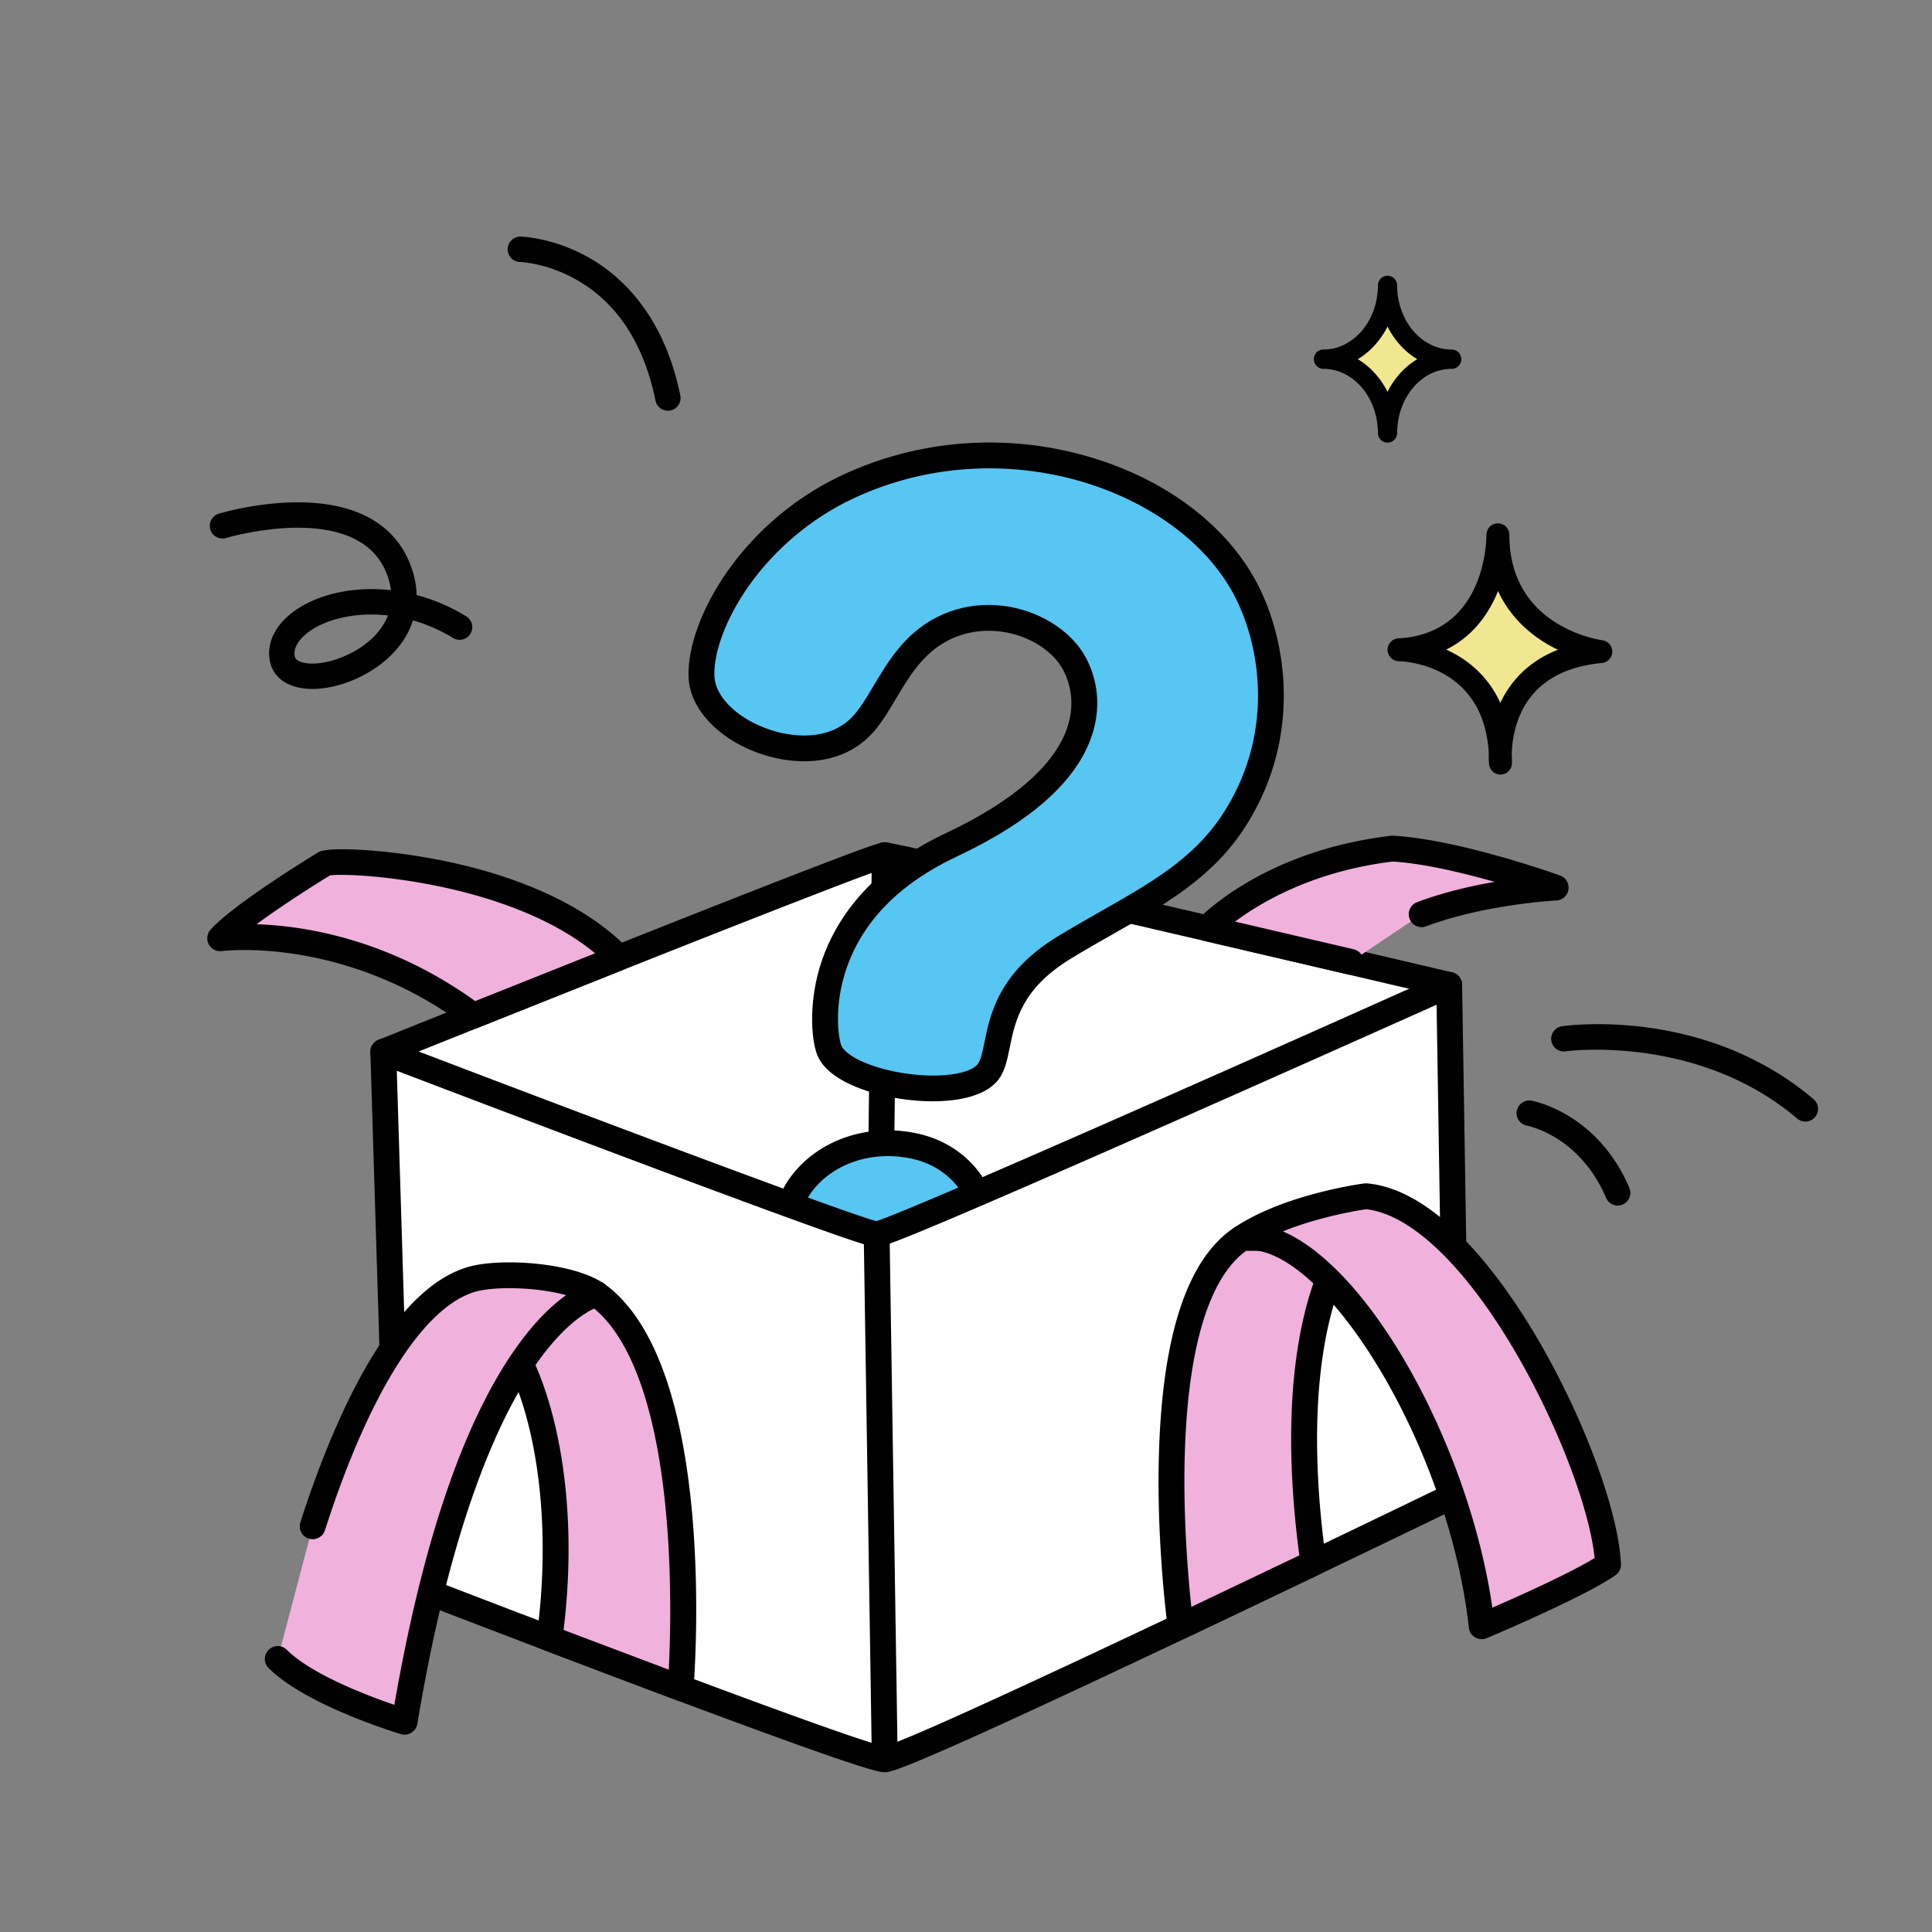 <svg xmlns="http://www.w3.org/2000/svg" viewBox="0 0 3000 3000" width="3000" height="3000"><rect x="0" y="0" width="3000" height="3000" fill="#808080" stroke="none"/><g transform="translate(2367.273 1590) rotate(27.177 211.364 150.0) scale(3.011 3.03)"><svg width="140.377" height="99.022" viewBox="0 0 140.377 99.022"><path d="M67.548 99.022a6.476 6.476 0 0 1-4.135-1.487C36.873 75.62 11.083 82.812 9.998 83.129c-3.435 1.005-7.048-.953-8.068-4.381-1.02-3.429.906-7.032 4.33-8.069 1.346-.408 33.325-9.678 65.431 16.831a6.501 6.501 0 0 1-4.142 11.512zM6.509 41.385a6.493 6.493 0 0 1-5.318-2.754 6.498 6.498 0 0 1 1.558-9.052C5.203 27.845 63.676-12.702 135.35 3.975a6.5 6.5 0 0 1-2.946 12.662C66.546 1.315 10.801 39.81 10.245 40.2a6.477 6.477 0 0 1-3.737 1.185z"/></svg></g><g transform="translate(406.364 330.0) rotate(28.375 276.818 402.273) scale(3.026 3.029)"><svg width="182.959" height="265.65" viewBox="0 0 182.959 265.65"><path d="M176.462 50.605c-1.856 0-3.7-.791-4.985-2.325-18.982-22.651-40.67-34.51-64.463-35.245-17.852-.566-30.406 5.675-30.53 5.738-3.197 1.614-7.107.345-8.732-2.847-1.625-3.19-.375-7.09 2.81-8.727.608-.313 15.132-7.641 36.125-7.179 19.208.432 47.769 7.706 74.754 39.909a6.5 6.5 0 0 1-4.978 10.675zM73.763 265.654c-5.153 0-9.59-2.004-12.789-5.857-6.195-7.46-6.548-18.093-.967-29.173 6.385-12.679 20.072-25.05 38.267-32.367-1.428-2.013-3.159-3.933-5.192-5.757-31.201-27.999-81.465 21.846-81.97 22.354a6.502 6.502 0 0 1-9.191.029 6.5 6.5 0 0 1-.036-9.188c.586-.592 14.578-14.594 33.426-24.657 26.441-14.116 49.42-13.498 66.453 1.786 3.846 3.451 6.948 7.263 9.281 11.354 8.591-2.071 17.888-3.021 27.687-2.479a6.501 6.501 0 0 1-.718 12.981 82 82 0 0 0-22.423 1.827c1.143 6.083.873 12.534-.866 19.163-4.827 18.396-21.021 36.084-36.099 39.428a22.451 22.451 0 0 1-4.862.556zm29.318-55.269c-15.096 6.081-26.436 16.102-31.464 26.086-1.489 2.956-4.531 10.338-.642 15.021.381.458 1.394 1.68 4.835.915 9.252-2.052 22.482-15.332 26.339-30.035 1.105-4.212 1.414-8.211.932-11.987z"/></svg></g><g transform="translate(321.818 687.273) rotate(0.0 1097.727 1032.273) scale(3.087 3.082)"><svg width="711.127" height="669.861" viewBox="0 0 711.127 669.861"><path d="M88.543 306.936s246.128-99.064 252.255-99.064 283.915 65.362 283.915 65.362l-39.83 221.617-374.809 78.638L88.542 306.936z" fill="#fff"/><path d="M210.072 579.991a6.501 6.501 0 0 1-5.912-3.805L82.628 309.632a6.502 6.502 0 0 1 3.487-8.726c.615-.247 62.257-25.054 123.856-49.542 125.752-49.991 128.566-49.991 130.827-49.991 6.212 0 201.66 45.83 285.404 65.534a6.5 6.5 0 0 1 4.909 7.477l-39.83 221.617a6.5 6.5 0 0 1-5.063 5.212l-374.809 78.639c-.447.094-.895.14-1.337.14zM97.278 310.427 213.83 566.06l365.43-76.671 37.965-211.239c-106.717-25.097-261.752-61.227-276.139-63.685-13.83 4.013-149.978 58.223-243.808 95.962zm244.489-96.143z"/><path d="m340.798 207.872-4.085 343.66" fill="#fff"/><path d="M336.714 558.032h-.079a6.5 6.5 0 0 1-6.422-6.577l4.085-343.659a6.5 6.5 0 1 1 12.999.154l-4.085 343.659a6.5 6.5 0 0 1-6.498 6.423z"/><path d="M329.054 142.78c12.06-12.48 18.405-37.454 40.695-48.924 25.183-12.959 56.078-1.876 66.519 17.639 8.555 15.99 14.843 55.01-61.954 91.145-70.961 33.389-65.39 92.153-61.638 102.964 6.319 18.204 65.731 27.287 79.497 12.147 9.15-10.063-.552-39.156 38.573-63.142 33.778-20.708 64.785-33.178 84.458-62.357 29.201-43.311 21.301-91.276 7.138-118.324-29.817-56.943-121.991-88.268-200.056-51.713-48.555 22.736-74.717 69.498-73.681 95.734 1.1 27.854 55.546 50.6 80.449 24.831z" fill="#57c6f2"/><path d="M364.909 331.869c-7.301 0-14.875-.833-21.878-2.267-9.355-1.915-31.639-7.879-36.495-21.868-2.733-7.873-4.243-26.96 2.8-47.275 6.506-18.769 22.581-45.055 62.21-63.702 33.672-15.843 54.803-34.281 61.11-53.32 4.435-13.388.575-23.838-2.12-28.876-8.667-16.198-35.809-26.243-57.813-14.926-12.737 6.555-19.713 18.303-26.459 29.664-3.98 6.702-7.739 13.033-12.536 17.997-15.976 16.533-40.282 15.321-57.701 8.678-19.999-7.629-33.312-22.453-33.916-37.768-.596-15.09 6.663-34.965 19.416-53.166 10.252-14.633 28.638-34.961 58.004-48.712C357.604-1.5 401.164-4.901 442.185 6.757c39.064 11.101 70.38 34.484 85.917 64.155 15.478 29.559 22.799 80.023-7.507 124.973-16.13 23.924-39.629 37.295-64.507 51.451-7.123 4.053-14.488 8.244-21.943 12.813-24.47 15.002-27.799 31.409-30.474 44.594-1.405 6.925-2.619 12.905-6.687 17.38-6.338 6.97-18.748 9.746-32.074 9.746zm28.05-250.084c21.051 0 40.775 11.195 49.04 26.643 3.679 6.876 8.96 21.1 2.998 39.097-7.562 22.827-30.412 43.35-67.916 60.996-28.529 13.423-47.189 32.331-55.462 56.196-6.744 19.452-3.926 35.517-2.802 38.754 1.423 4.099 10.423 10.039 26.821 13.396 18.227 3.731 36.555 2.199 41.727-3.489 1.659-1.824 2.542-6.178 3.565-11.22 2.839-13.99 7.129-35.134 36.42-53.091 7.635-4.681 15.094-8.925 22.308-13.029 24.538-13.963 45.731-26.021 60.158-47.42 27.107-40.204 20.588-85.285 6.769-111.674-27.5-52.517-115.257-84.563-191.541-48.842-20.886 9.78-39.662 25.548-52.87 44.397-11.011 15.715-17.553 33.032-17.073 45.193.393 9.95 10.665 20.453 25.56 26.135 13.544 5.168 32.141 6.417 43.72-5.564 3.742-3.873 7.125-9.57 10.706-15.602 7.326-12.337 15.629-26.321 31.688-34.585 8.471-4.359 17.444-6.291 26.185-6.291z"/><path d="M356.185 354.527c-28.807-6.471-57.46 8.291-64.529 33.787-6.793 24.481 8.523 50.423 37.274 58.101 28.911 7.721 53.538-8.401 61.025-33.695 7.613-25.718-6.473-52.063-33.769-58.194z" fill="#57c6f2"/><path d="M343.359 454.857c-5.243 0-10.642-.702-16.107-2.161-16.147-4.312-29.247-14.042-36.885-27.396-6.826-11.934-8.593-25.686-4.975-38.724 7.993-28.827 39.717-45.692 72.217-38.391 14.557 3.27 26.563 11.861 33.805 24.192 7.401 12.602 9.096 27.584 4.773 42.188-7.4 25.002-28.37 40.29-52.828 40.292zm-.963-95.372c-20.962 0-39.331 12.008-44.477 30.565-2.683 9.671-1.358 19.896 3.732 28.794 5.903 10.319 16.186 17.881 28.955 21.291 4.225 1.129 8.406 1.672 12.458 1.672 18.841.002 34.974-11.731 40.656-30.932 3.291-11.115 2.042-22.45-3.517-31.914-5.4-9.195-14.436-15.62-25.444-18.093a56.416 56.416 0 0 0-12.364-1.384z"/><path d="M88.543 306.936s240 91.915 248.17 91.915 288-125.617 288-125.617l4.085 256.34s-275.745 133.787-288 133.787-244.085-89.872-244.085-89.872z" fill="#fff"/><path d="M340.798 669.862c-2.871 0-8.846 0-128.935-45.355-58.835-22.221-116.92-44.731-117.5-44.956a6.497 6.497 0 0 1-4.147-5.861l-8.17-266.554a6.502 6.502 0 0 1 8.822-6.269c91.687 35.114 230.667 87.607 245.705 91.357 16.346-4.968 178.459-76.878 285.478-124.919a6.498 6.498 0 0 1 9.161 5.826l4.085 256.341a6.498 6.498 0 0 1-3.662 5.951c-.69.335-69.767 33.842-139.454 66.918-142.259 67.521-148.194 67.521-151.383 67.521zm-237.72-100.877c86.87 33.642 223.791 85.548 237.573 87.83 15.423-3.613 174.805-79.507 281.582-131.28l-3.862-242.334c-21.181 9.491-76.543 34.265-131.964 58.786-143.214 63.364-147.113 63.364-149.694 63.364-2.352 0-6.29 0-129.44-46.374-46.474-17.501-92.817-35.179-111.935-42.483l7.739 252.491z"/><path d="m336.713 398.851 4.085 264.51" fill="#fff"/><path d="M340.796 669.862a6.5 6.5 0 0 1-6.497-6.399l-4.085-264.511a6.5 6.5 0 0 1 6.399-6.6c3.593-.096 6.544 2.809 6.6 6.398l4.085 264.511a6.5 6.5 0 0 1-6.399 6.6h-.102z"/><path d="M489.612 596.364s-22.176-161.168 30.93-195.681h54.638s-36.039 40.405-18.785 163.797z" fill="#f1b1dd"/><path d="M489.613 602.864a6.498 6.498 0 0 1-6.44-5.614c-.229-1.666-5.603-41.325-4.509-85.942 1.508-61.47 14.406-100.522 38.336-116.074a6.493 6.493 0 0 1 3.542-1.05h54.638a6.5 6.5 0 0 1 4.851 10.826c-.051.06-8.472 10.001-14.786 34.312-5.868 22.593-11.05 62.489-2.413 124.259a6.502 6.502 0 0 1-3.637 6.767l-66.783 31.884a6.502 6.502 0 0 1-2.8.634zm32.947-195.681c-18.866 13.731-29.537 49.707-30.895 104.287-.78 31.362 1.806 60.879 3.338 75.117l54.316-25.932c-11.621-88.564 4.117-134.475 14.051-153.473h-40.809z"/><path d="M520.543 400.683c43.234-7.279 110.062 99.989 120.511 195.681 0 0 48.255-20.322 63.574-31.045-2.298-48.34-64.255-180.426-121.787-185.617 0 0-38.042 4.941-62.298 20.981z" fill="#f1b1dd"/><path d="M641.054 602.864a6.501 6.501 0 0 1-6.462-5.794c-3.746-34.311-15.232-72.353-32.341-107.116-16.125-32.764-35.794-59.438-53.964-73.183-10.021-7.581-19.242-10.924-26.665-9.677a6.5 6.5 0 0 1-4.664-11.832c25.221-16.679 63.432-21.796 65.046-22.006a6.44 6.44 0 0 1 1.422-.027c37.15 3.353 70.234 51.466 86.649 79.848 22.919 39.627 39.798 85.656 41.047 111.935a6.502 6.502 0 0 1-2.765 5.634c-15.705 10.994-62.783 30.869-64.779 31.71a6.492 6.492 0 0 1-2.522.51zm-99.998-205.447c4.888 2.089 9.919 5.085 15.073 8.984 40.815 30.875 80.237 110.379 90.289 180.579 13.027-5.674 38.839-17.225 51.442-25.002-2.488-24.704-18.454-66.802-39.04-102.395-25.52-44.126-53.114-70.788-75.849-73.337-3.931.578-23.537 3.712-41.915 11.17z"/><path d="M238.1 627.433s12.825-159.135-42.324-198.454l-53.617 12.255c22.468 20.936 40.497 83.999 29.98 161.237l65.96 24.963z" fill="#f1b1dd"/><path d="M238.1 633.933a6.489 6.489 0 0 1-2.3-.421l-65.96-24.963a6.5 6.5 0 0 1-4.14-6.956c10.166-74.665-6.824-135.897-27.971-155.604a6.5 6.5 0 0 1 2.983-11.092l53.617-12.255a6.51 6.51 0 0 1 5.222 1.044c57.49 40.988 45.565 197.621 45.029 204.27a6.5 6.5 0 0 1-6.48 5.978zm-58.857-35.725 52.907 20.022c.706-14.053 1.589-43.399-1.021-74.909-4.505-54.37-17.229-91.361-36.867-107.329l-40.102 9.166c19.758 27.188 33.451 84.094 25.084 153.05z"/><path d="M53.026 546.002c19.791-61.878 48.163-116.137 80.963-124.683 14.407-3.753 47.489-1.769 61.787 7.66 0 0-62.809 12.255-96.511 215.489 0 0-45.957-13.787-63.83-31.66" fill="#f1b1dd"/><path d="M99.266 650.968a6.529 6.529 0 0 1-1.868-.274c-1.941-.582-47.744-14.474-66.558-33.29a6.5 6.5 0 0 1 9.192-9.192c12.497 12.497 40.867 23.216 54.084 27.738 14.104-81.467 34.519-141.717 60.717-179.166 9.806-14.017 18.766-22.332 25.697-27.246-14.761-4.053-35.148-4.47-44.903-1.93-26.283 6.848-54.134 50.723-76.411 120.374a6.5 6.5 0 0 1-12.382-3.961c10.725-33.532 23.259-62.492 36.247-83.75 15.626-25.575 32.203-40.797 49.268-45.243 15.611-4.065 50.625-2.28 67.005 8.524 2.244 1.479 3.473 4.165 2.899 6.791-.569 2.604-2.543 4.572-5.166 5.004-1.034.285-15.255 4.628-33.125 31.104-17.29 25.617-41.437 77.479-58.285 179.079a6.501 6.501 0 0 1-6.413 5.436z"/><path d="m575.181 261.607-72.143-16.865s30.526-32.785 93.079-40.189c32.426 1.787 82.148 19.66 82.148 19.66s-36.466 1.757-67.389 13.401" fill="#f1b1dd"/><path d="M575.187 268.109c-.49 0-.988-.056-1.485-.172l-72.143-16.865a6.499 6.499 0 0 1-3.277-10.759c1.313-1.409 32.889-34.617 97.073-42.215.372-.045.748-.06 1.122-.035 32.994 1.818 81.922 19.29 83.989 20.032a6.5 6.5 0 0 1-1.884 12.609c-.355.018-35.852 1.861-65.413 12.992a6.5 6.5 0 1 1-4.581-12.166c13.117-4.939 27.067-8.146 38.993-10.214-15.97-4.547-35.739-9.299-51.262-10.241-39.99 4.851-66.404 20.591-79.301 30.26l59.644 13.943a6.5 6.5 0 0 1-1.474 12.83z"/><path d="M207.1 259.501c-46.728-47.634-143.498-49.823-147.834-47.544 0 0-41.532 25.192-52.766 37.787 0 0 63.346-8.782 127.332 39.013L207.1 259.5z" fill="#f1b1dd"/><path d="M133.833 295.258c-1.381 0-2.75-.44-3.891-1.292C69.031 248.467 7.991 256.103 7.381 256.184a6.502 6.502 0 0 1-5.732-10.766c11.747-13.171 52.516-37.97 54.246-39.019.113-.068.229-.134.346-.195 5.117-2.689 34.066-1.312 62.341 4.437 28.318 5.758 67.468 18.119 93.159 44.308a6.5 6.5 0 0 1-2.23 10.588l-73.268 29.258a6.477 6.477 0 0 1-2.41.464zM24.821 242.657c23.765.795 66.363 7.28 109.95 38.728l60.32-24.088C151.493 221.202 73.318 216.46 61.774 218.04c-8.134 4.967-24.587 15.438-36.954 24.617z"/></svg></g><g transform="translate(2154.545 812.727) rotate(0.0 174.545 195) scale(2.74 2.733)"><svg width="127.383" height="142.702" viewBox="0 0 127.383 142.702"><path d="M62.551 6.5s.63 62.18-56.051 65.303c0 0 57.843.569 57.517 64.399 0 0-5.943-57.303 56.866-63.375 0 0-58.332-7.604-58.332-66.327z" fill="#f0e790"/><path d="M64.013 142.702a6.5 6.5 0 0 1-6.461-5.83c-.032-.309-.253-2.609-.17-6.212C54.544 79.666 8.445 78.334 6.417 78.302A6.509 6.509 0 0 1 .011 71.93a6.492 6.492 0 0 1 6.131-6.618c48.67-2.68 49.893-54.276 49.909-58.552V6.5A6.5 6.5 0 0 1 62.518 0a6.478 6.478 0 0 1 6.533 6.434v.255c.123 51.993 50.538 59.404 52.687 59.694 3.271.442 5.699 3.266 5.636 6.566s-2.581 6.03-5.866 6.348c-17.669 1.708-31.016 7.908-39.671 18.427-9.455 11.492-11.215 25.656-11.435 32.961.085 1.799.124 3.65.115 5.551a6.5 6.5 0 0 1-6.505 6.467zM33.238 71.707a67.426 67.426 0 0 1 5.333 2.696c8.964 5.048 18.965 13.519 25.35 27.579 1.964-4.184 4.5-8.389 7.772-12.389 6.44-7.874 14.763-13.824 24.871-17.803a82.643 82.643 0 0 1-8.326-4.615c-9.052-5.737-19.177-14.808-25.611-28.724a77.034 77.034 0 0 1-.885 2.12C56.961 51.569 48.41 64.173 33.238 71.706z"/></svg></g><g transform="translate(2040 428.182) rotate(0.0 114.545 129.545) scale(2.299 2.304)"><svg width="99.653" height="112.469" viewBox="0 0 99.653 112.469"><path d="M49.826 6.5c0 27.468-19.398 49.735-43.326 49.735 23.929 0 43.326 22.267 43.326 49.734 0-27.467 19.398-49.734 43.326-49.734-23.928 0-43.326-22.267-43.326-49.735z" fill="#f0e790"/><path d="M49.826 112.469a6.5 6.5 0 0 1-6.5-6.5c0-23.839-16.52-43.234-36.826-43.234a6.501 6.501 0 0 1 0-13.001c20.306 0 36.826-19.395 36.826-43.234a6.5 6.5 0 1 1 13 0c0 23.839 16.52 43.234 36.826 43.234a6.5 6.5 0 1 1 0 13c-20.306 0-36.826 19.395-36.826 43.234a6.5 6.5 0 0 1-6.5 6.5zM29.74 56.234c8.401 5.021 15.388 12.678 20.086 21.984 4.698-9.306 11.685-16.963 20.086-21.984-8.401-5.021-15.388-12.678-20.086-21.984-4.698 9.306-11.685 16.963-20.086 21.984z"/></svg></g></svg>